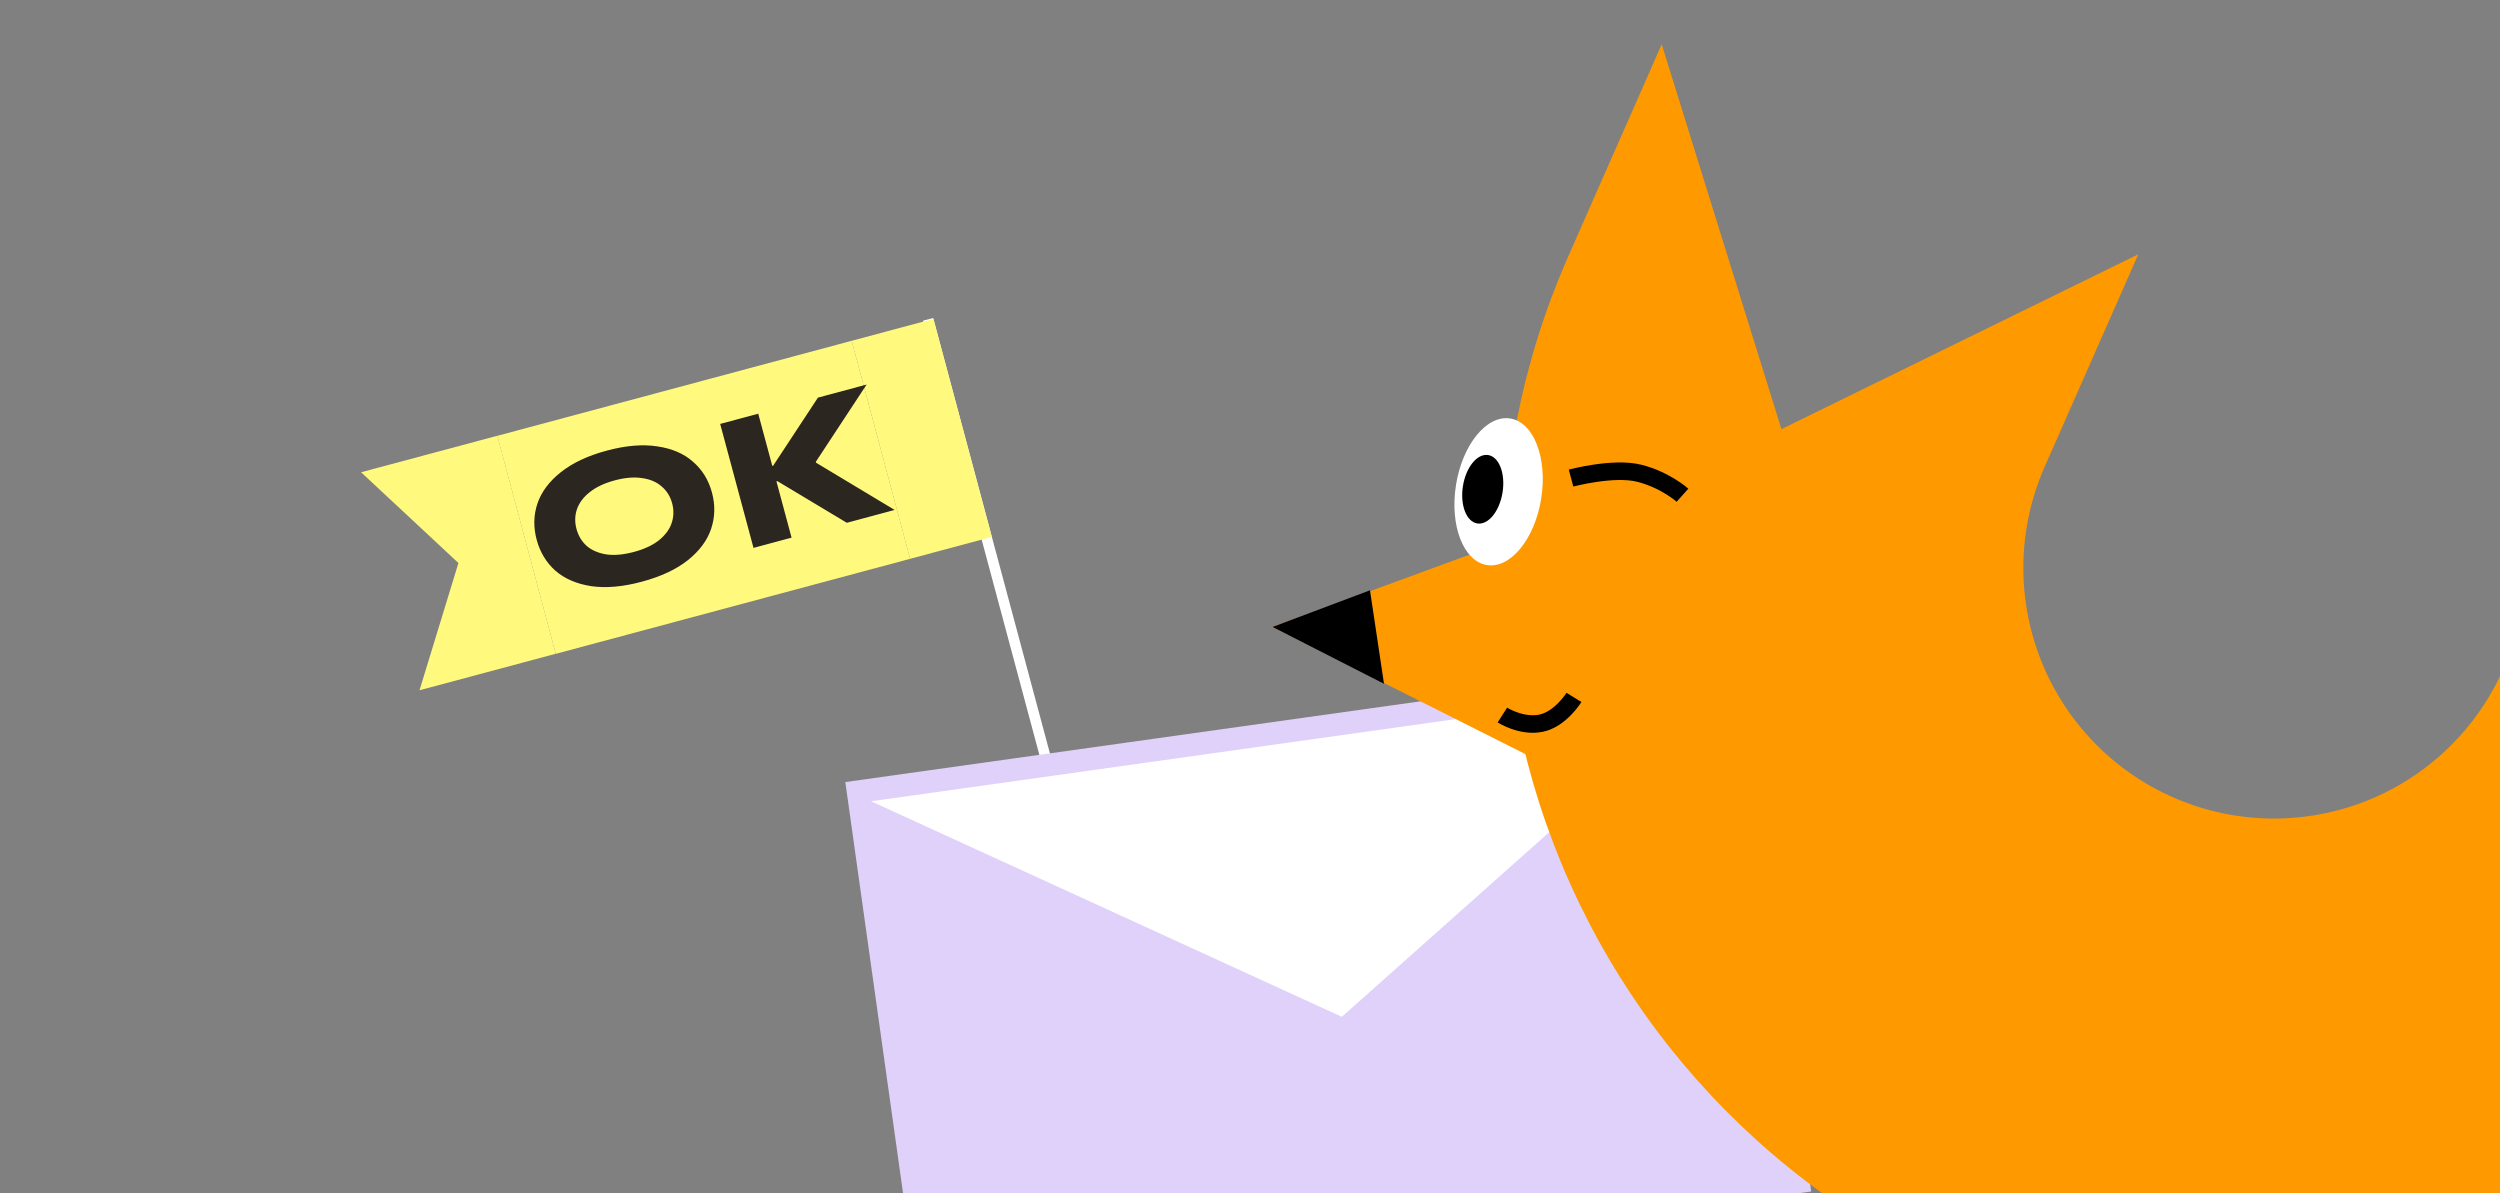 <svg fill="none" height="179" viewBox="0 0 375 179" width="375" xmlns="http://www.w3.org/2000/svg" xmlns:xlink="http://www.w3.org/1999/xlink"><rect x="0" y="0" width="375" height="179" fill="#808080" stroke="none"/><clipPath id="a"><path d="m0 0h375v179h-375z"/></clipPath><clipPath id="b"><path d="m0 0h375v228.516h-375z"/></clipPath><g clip-path="url(#a)"><g clip-path="url(#b)"><path d="m0 0h1.587v140.66h-1.587z" fill="#fff" transform="matrix(-.966 .259 .259 .966 139.977 47.696)"/><path d="m148.776 80.535-12.263 3.286-8.762-32.701 12.263-3.286z" fill="#fffa7d"/><path d="m0 0h55.025v33.854h-55.025z" fill="#fffa7d" transform="matrix(-.966 .259 .259 .966 127.75 51.12)"/><path d="m96.291 87.252c-2.851.767-5.383.992-7.595.675-2.199-.339-3.992-1.11-5.379-2.313-1.374-1.226-2.313-2.777-2.818-4.654-.505-1.877-.468-3.682.111-5.413.592-1.754 1.756-3.321 3.493-4.699 1.75-1.401 4.051-2.485 6.902-3.252s5.376-.98 7.575-.641c2.212.317 4.005 1.088 5.379 2.313 1.387 1.203 2.332 2.743 2.837 4.62s.461 3.693-.13 5.447c-.579 1.732-1.743 3.298-3.493 4.699-1.738 1.379-4.032 2.451-6.883 3.218zm-1.2-4.463c1.558-.419 2.807-1.002 3.746-1.748.952-.769 1.586-1.623 1.903-2.562.33-.962.357-1.957.081-2.984-.277-1.027-.796-1.865-1.56-2.515-.75-.672-1.728-1.093-2.932-1.262-1.191-.193-2.566-.079-4.124.34-1.558.419-2.813 1.013-3.765 1.781-.939.746-1.573 1.6-1.903 2.562-.317.94-.337 1.923-.061 2.95s.789 1.877 1.54 2.548c.763.649 1.74 1.07 2.932 1.262 1.204.17 2.585.045 4.144-.374zm23.645-2.142-5.711 1.536-5-18.594 5.711-1.536 2.108 7.836.132-.036 6.712-10.207 7.305-1.964-7.621 11.591.035.133 11.789 7.084-7.172 1.929-10.426-6.254-.133.036z" fill="#2c2620"/><path d="m54.164 70.838 20.438-5.476 8.762 32.701-20.438 5.476 5.838-19.088z" fill="#fffa7d"/><path d="m126.852 117.319h134.972v80.984h-134.972z" fill="#e0d1fb" transform="matrix(.99 -.139 .139 .99 -15.093 18.796)"/><path d="m201.276 152.52-70.614-32.329 126.976-17.845z" fill="#fff"/><path d="m190.88 94.044 35.544-13.046 5.01 33.439z" fill="#f90"/><path d="m205.498 88.544-14.617 5.499 16.718 8.524z" fill="#000"/><path clip-rule="evenodd" d="m414.258 174.841c13.355-10.898 24.106-24.642 31.468-40.228 7.363-15.586 11.15-32.62 11.085-49.858l-.131-34.839-78.118.293.131 34.839c.021 5.6-1.209 11.135-3.601 16.199-2.392 5.064-5.885 9.529-10.224 13.07-4.34 3.541-9.415 6.068-14.856 7.396-5.44 1.328-11.109 1.424-16.592.28-5.482-1.144-10.64-3.498-15.096-6.89-4.456-3.393-8.098-7.738-10.66-12.718-2.561-4.981-3.978-10.47-4.146-16.068s.917-11.163 3.175-16.288l14.049-31.881-53.529 26.222-17.957-57.722-14.048 31.881c-6.951 15.774-10.29 32.901-9.773 50.131.517 17.229 4.877 34.126 12.761 49.455 7.884 15.328 19.093 28.702 32.809 39.143 13.715 10.442 29.589 17.687 46.463 21.207 16.875 3.52 34.322 3.226 51.068-.862 16.746-4.087 32.367-11.864 45.722-22.763z" fill="#f90" fill-rule="evenodd"/><ellipse cx="224.706" cy="73.724" fill="#fff" rx="6.47" ry="11.127" transform="matrix(.988 .157 -.157 .988 14.355 -34.351)"/><ellipse cx="222.328" cy="73.346" fill="#000" rx="3.008" ry="5.193" transform="matrix(.988 .157 -.157 .988 14.266 -33.983)"/><g stroke="#000" stroke-width="2.632"><path d="m252.375 74.283s-2.637-2.344-6.52-3.303c-3.883-.96-10.2.731-10.2.731"/><path d="m225.355 107.255s2.882 1.843 5.824 1.22c2.92-.618 4.915-3.865 4.915-3.865"/></g></g></g></svg>